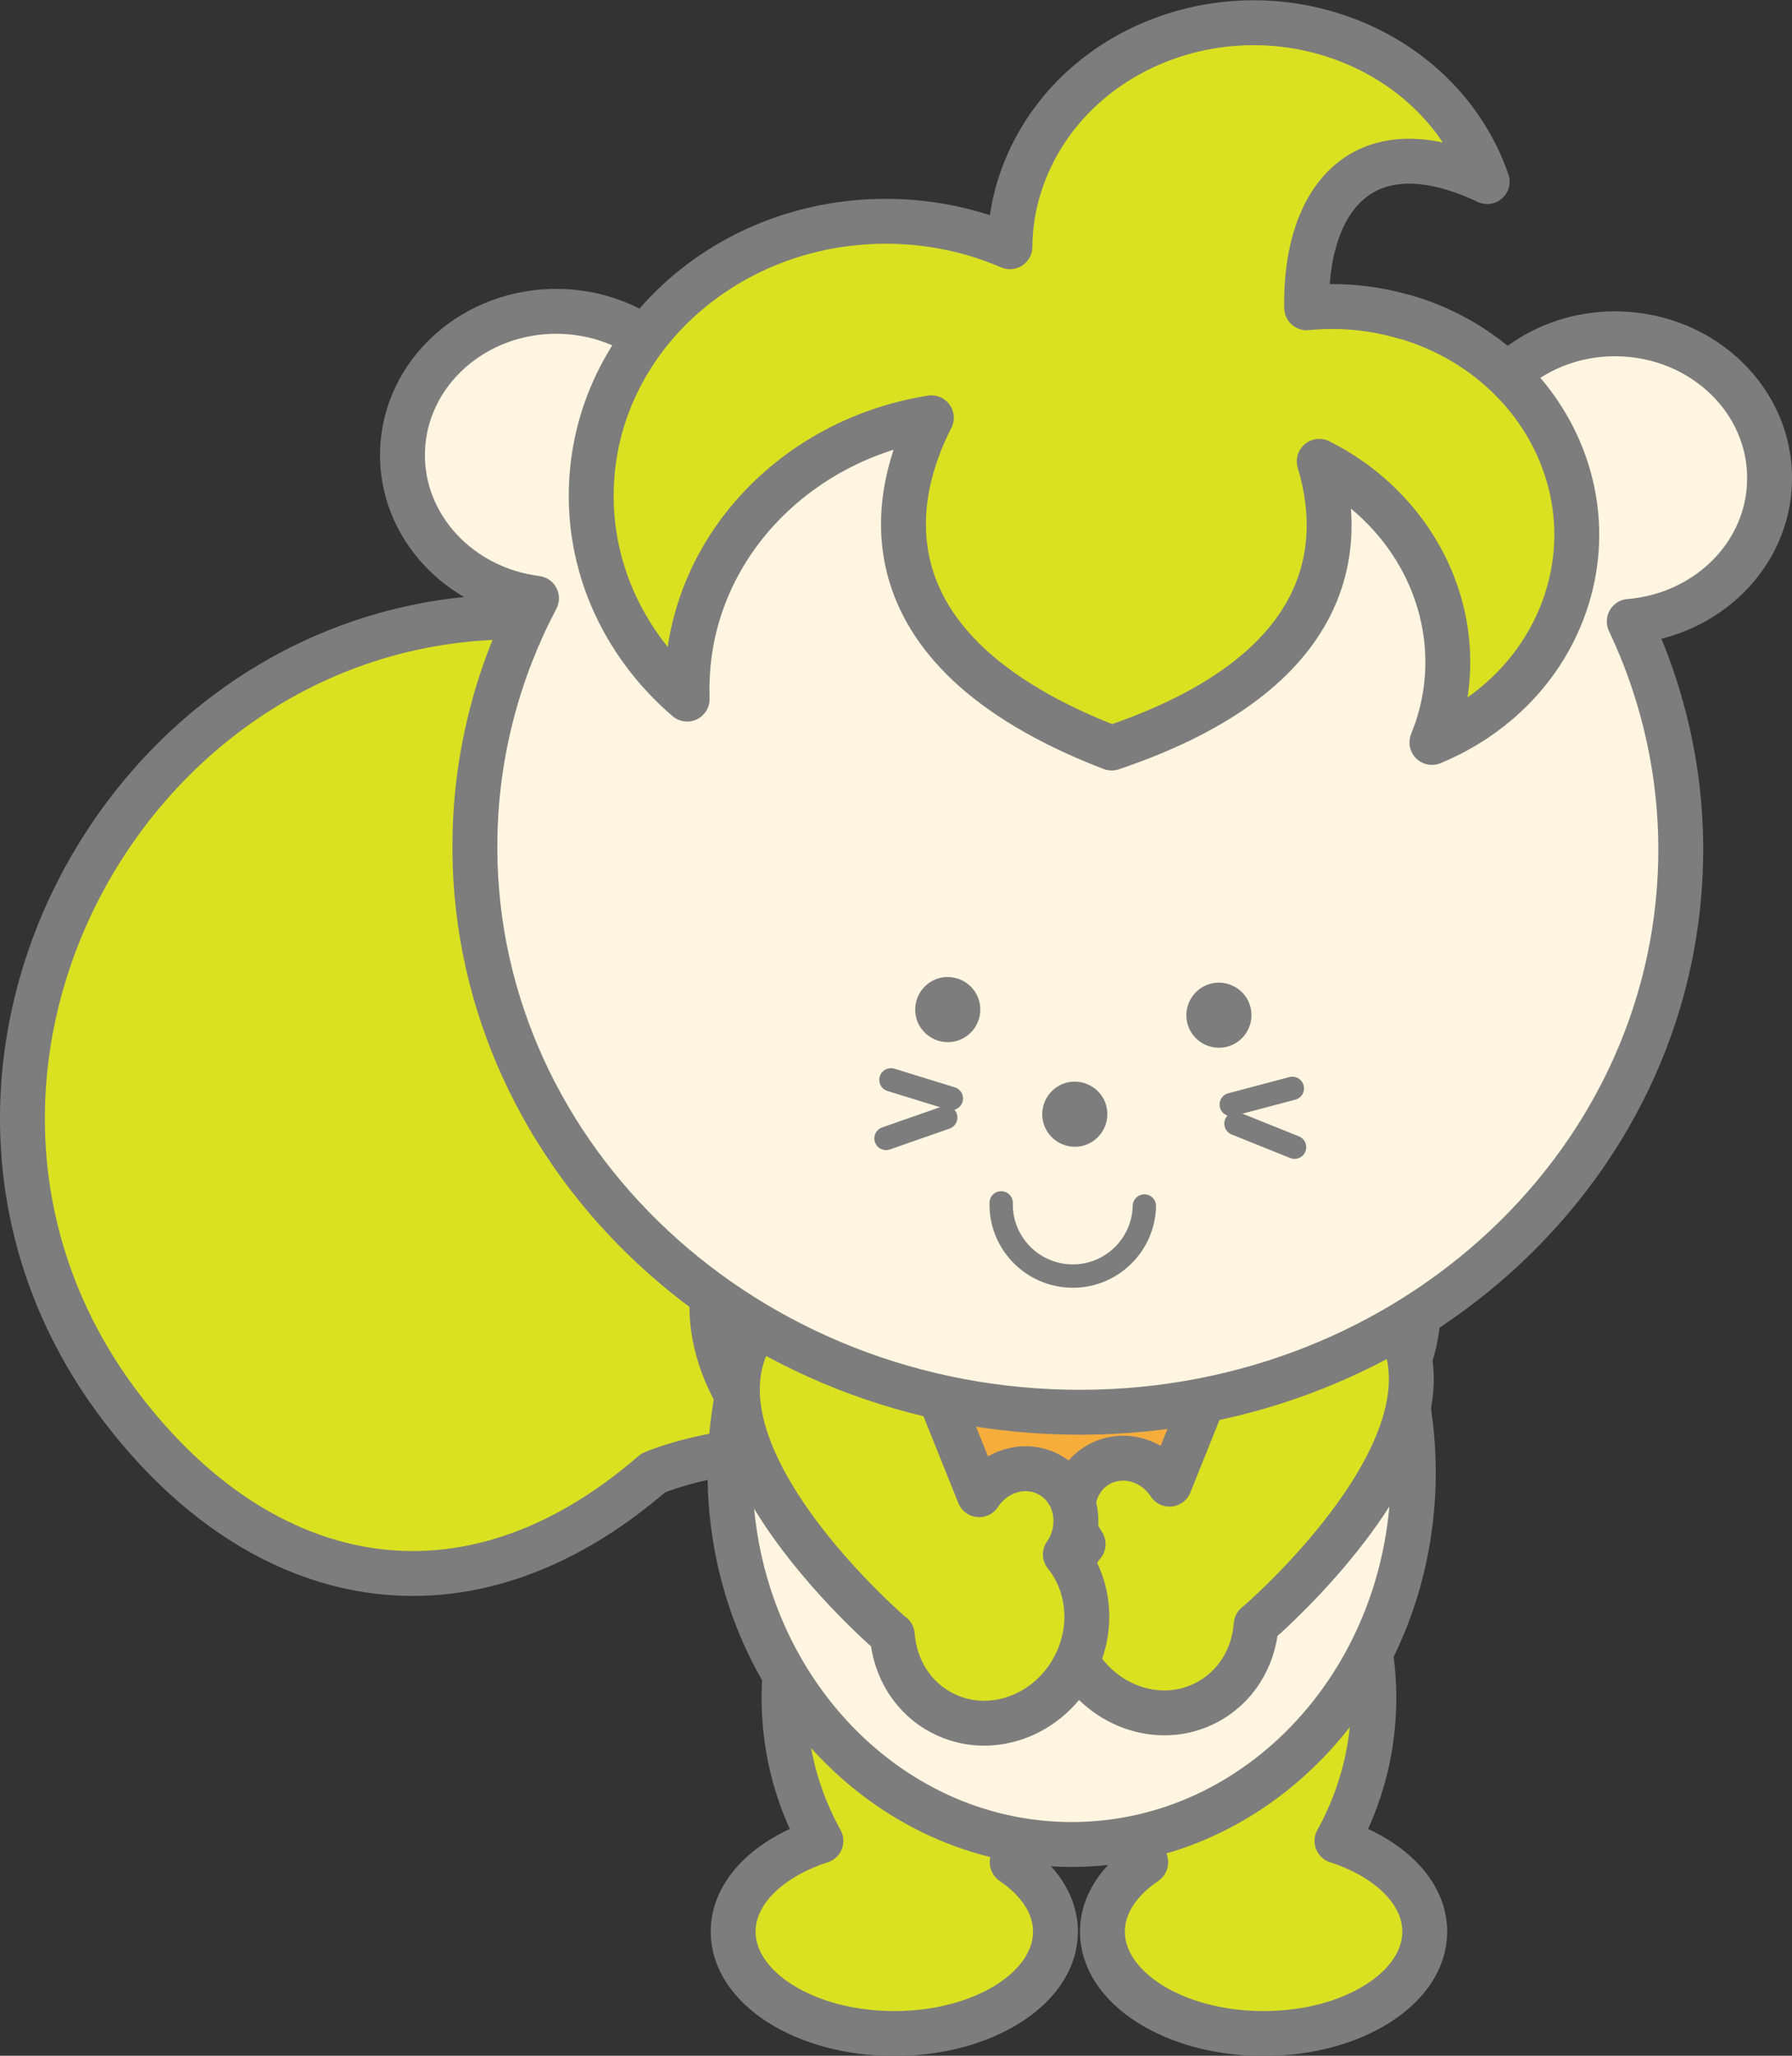 <?xml version="1.0" encoding="UTF-8"?>
<svg id="_レイヤー_2" data-name="レイヤー 2" xmlns="http://www.w3.org/2000/svg" viewBox="0 0 79.83 91.57">
  <rect x="0" y="0" width="79.83" height="91.57" fill="#333333" stroke="none"/>
  <defs>
    <style>
      .cls-1 {
        fill: #fff5e0;
      }

      .cls-1, .cls-2 {
        stroke-width: 2px;
      }

      .cls-1, .cls-2, .cls-3, .cls-4 {
        stroke: #7d7d7d;
        stroke-linecap: round;
        stroke-linejoin: round;
      }

      .cls-5 {
        fill: #7d7d7d;
        stroke-width: 0px;
      }

      .cls-2 {
        fill: #dae121;
      }

      .cls-3 {
        fill: none;
        stroke-width: 1.04px;
      }

      .cls-4 {
        fill: #f6ad3c;
        stroke-width: 2.61px;
      }
    </style>
  </defs>
  <g id="_レイヤー_1-2" data-name="レイヤー 1">
    <g>
      <path class="cls-2" d="M49.4,81.51s8.99-44.11-19.27-52.9C8.69,21.93-7.05,46.37,5.41,62.7c6.21,8.15,15.29,10.19,23.69,2.91,0,0,14.57-6.22,14.03,12.54l6.27,3.36Z"/>
      <path class="cls-2" d="M45.09,82.95c.78-.54,2.44-2.18,2.76-6.52,0,0-11.61-8.65-12.45-4.22,0,0-1.63,4.73,1.17,9.79-2.32.75-3.91,2.28-3.91,4.04,0,2.51,3.21,4.54,7.18,4.54s7.18-2.03,7.18-4.54c0-1.19-.73-2.27-1.92-3.08Z"/>
      <path class="cls-2" d="M51.04,82.95c-.78-.54-2.44-2.18-2.76-6.52,0,0,11.61-8.65,12.45-4.22,0,0,1.63,4.73-1.17,9.79,2.32.75,3.91,2.28,3.91,4.04,0,2.51-3.21,4.54-7.18,4.54s-7.18-2.03-7.18-4.54c0-1.19.73-2.27,1.92-3.08Z"/>
      <path class="cls-1" d="M62.96,65.59c0,9.15-6.81,16.57-15.22,16.57s-15.22-7.42-15.22-16.57,6.82-16.57,15.22-16.57,15.22,7.42,15.22,16.57Z"/>
      <path class="cls-4" d="M47.45,73.75s-1.9-6.21-6.16-6.21-11.62-6.21-8.54-12.42h29.4c3.08,6.21-4.27,12.42-8.53,12.42s-6.16,6.21-6.16,6.21"/>
      <path class="cls-2" d="M55.98,72.36s11.49-9.79,4.8-14.99c-3.08-2.4-5.62,1.12-5.62,1.12l-3.06,7.62c-.68-1.05-2-1.46-3.07-.92-1.15.58-1.58,2.05-.96,3.28.05.11.12.21.18.31-1.06,1.31-1.29,3.25-.43,4.94,1.14,2.25,3.78,3.21,5.88,2.14,1.35-.68,2.15-2.02,2.26-3.49Z"/>
      <path class="cls-2" d="M39.74,72.83s-11.49-9.79-4.8-14.99c3.08-2.39,5.62,1.12,5.62,1.12l3.06,7.62c.68-1.05,2-1.46,3.07-.92,1.15.58,1.58,2.05.95,3.28-.05.11-.12.21-.18.3,1.06,1.31,1.29,3.25.43,4.94-1.14,2.25-3.78,3.21-5.88,2.14-1.35-.68-2.15-2.02-2.26-3.49Z"/>
      <path class="cls-1" d="M78.83,21.43c.08-3.55-2.94-6.48-6.73-6.56-2.92-.06-5.45,1.6-6.49,3.98-4.58-3.73-10.52-6.04-17.06-6.18-6.54-.14-12.57,1.92-17.31,5.45-.94-2.43-3.39-4.19-6.31-4.25-3.79-.08-6.92,2.73-7,6.27-.07,3.31,2.55,6.08,5.97,6.51-1.68,3.19-2.66,6.77-2.74,10.56-.3,13.87,11.49,25.37,26.32,25.69,14.83.32,27.09-10.67,27.39-24.55.08-3.79-.75-7.41-2.29-10.67,3.44-.28,6.18-2.94,6.25-6.25Z"/>
      <path class="cls-2" d="M62.58,14.12c-1.46-.43-2.94-.55-4.37-.41-.09-4.45,2.15-8.05,7.46-5.88.2.08.39.17.58.26-.92-2.68-3.03-5-6.02-6.22-5.52-2.25-11.94.08-14.34,5.2-.6,1.28-.89,2.61-.9,3.92-1.6-.69-3.36-1.09-5.23-1.13-7.27-.15-13.28,5.21-13.42,11.98-.08,3.67,1.59,7,4.27,9.3,0-.24-.01-.48,0-.72.13-5.97,4.8-10.84,10.88-11.81-1.64,3.18-3.58,10.24,8.03,14.71,10.12-3.41,10.34-9.15,9.25-12.77,4.5,2.26,6.81,7.25,5.23,11.96-.07.19-.14.38-.21.56,2.76-1.14,4.99-3.34,5.96-6.24,1.78-5.35-1.42-11.04-7.17-12.72Z"/>
      <g>
        <path class="cls-5" d="M43.67,45c-.02.8-.68,1.44-1.48,1.42-.8-.02-1.44-.68-1.42-1.48.02-.8.68-1.44,1.48-1.42.8.02,1.44.68,1.42,1.48Z"/>
        <path class="cls-5" d="M55.75,45.25c-.02.8-.68,1.44-1.48,1.42-.8-.02-1.44-.68-1.42-1.48.02-.8.68-1.44,1.48-1.42.8.02,1.44.68,1.42,1.48Z"/>
      </g>
      <path class="cls-5" d="M49.33,49.66c-.02.8-.68,1.44-1.48,1.42-.8-.02-1.44-.68-1.42-1.48.02-.8.68-1.44,1.48-1.42.8.02,1.44.68,1.42,1.48Z"/>
      <path class="cls-3" d="M50.98,53.72c-.04,1.76-1.5,3.16-3.26,3.12-1.76-.04-3.16-1.5-3.12-3.26"/>
      <g>
        <g>
          <line class="cls-3" x1="42.38" y1="48.93" x2="39.69" y2="48.1"/>
          <line class="cls-3" x1="42.13" y1="49.78" x2="39.47" y2="50.71"/>
        </g>
        <g>
          <line class="cls-3" x1="54.85" y1="49.2" x2="57.57" y2="48.48"/>
          <line class="cls-3" x1="55.06" y1="50.05" x2="57.67" y2="51.1"/>
        </g>
      </g>
    </g>
  </g>
</svg>